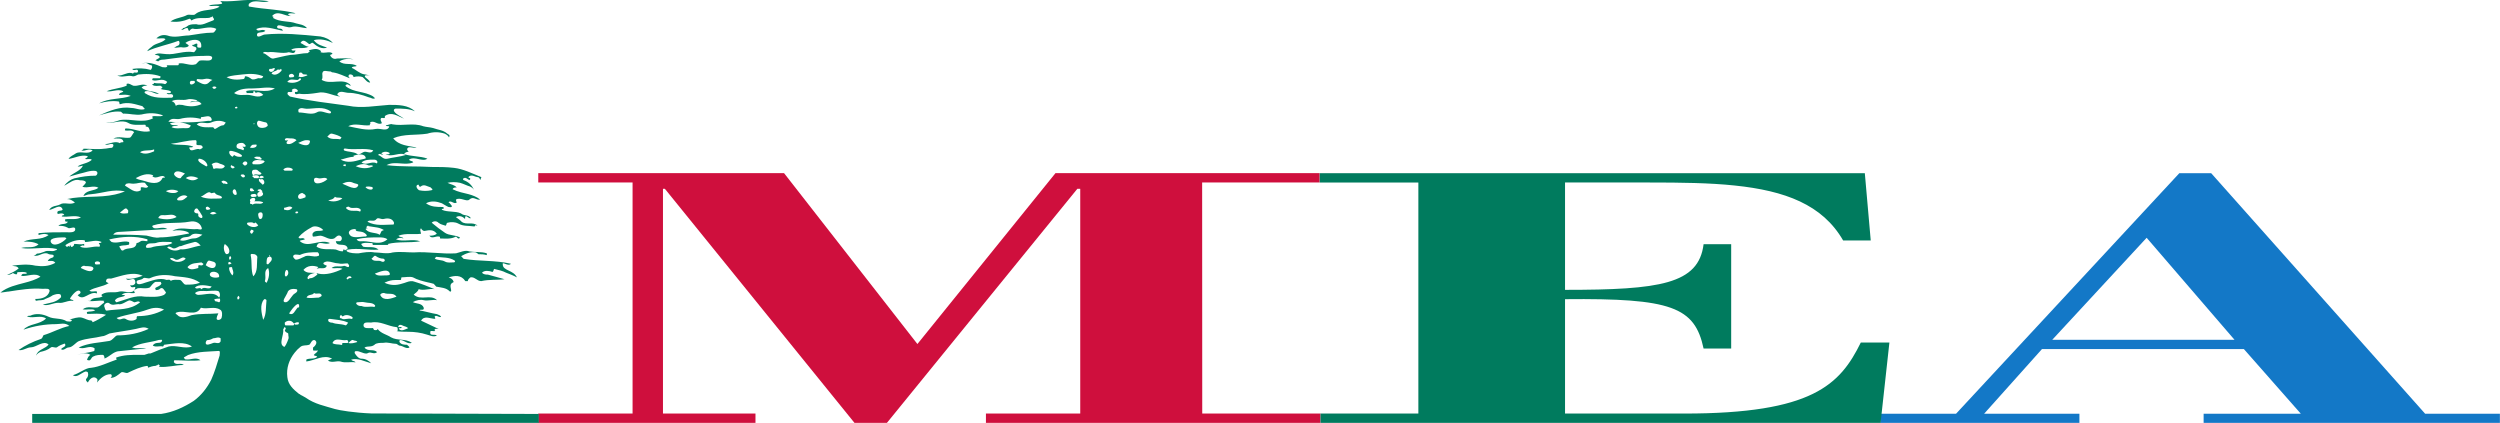 <svg enable-background="new 0 0 2491.8 421.5" viewBox="0 0 2491.8 421.5" xmlns="http://www.w3.org/2000/svg"><path d="m1198.3 412.2h117.9v9.3h-333.5v-9.3h94v-224h-2.9l-189.8 233.3h-32.3l-189-233.3h-1.9v224h92.2v9.3h-216.5v-9.3h94v-230.3h-94v-9.3h245l132.9 170.3 137.6-170.3h263.3v9.3h-117.1z" fill="#cf0f3d"/><path d="m1874.1 421.5v-9.1h75.5l222.6-239.8h31.7l213.3 239.8h74.5v9.1h-295.3v-9.1h96.9l-56.8-64.5h-201.2l-57.7 64.5h95v9.1zm171.4-82.8h181.7l-87.6-101.7z" fill="#1378c7"/><path d="m1559.9 181.9v107c94.3 0 133.2-5.6 138.1-45.5h27.5v104h-27.5c-8.8-41.4-32-50.3-138.1-49.2v114h118.9c127.7 0 155.2-28.7 175.9-70.8h28.5l-8.8 80.1h-558.2v-9.3h97.5v-230.3h-98.3v-9.3h543.3l5.9 67.1h-27.5c-20.6-35.8-58-49.6-108.1-54.8-24.5-2.6-53-3-85.5-3h-104.1zm-1189.7 230.2c-17.4-.7-31.8-3.1-36.3-4.4-10.2-3.1-20.2-4.9-29.3-11.4-1.7-.9-2.3-1.3-3.9-2.2-.8 0-1.9-1.5-2.7-1.5-5.8-4.6-10.8-9.2-11.6-16.6-1.2-9.1 1.8-17.6 7.3-24.5 1.7-2.2 3.7-4.2 5.9-5.9 2.5-1.9 5.8-1 8.3-1.9 1.6 0 2.5-5.6 5.8-4.7 3.3 1.9.9 5.6-1.7 7.4v2.8c1.5.5 3.3.1 5 .2-1.6 2.7-3.2 2.8-4.2 4.4 0 .9 3.3.9 3.3 1.8-2.5 2.8-7.5 1-10.8 2.8v1.9c8.3-.9 17.4-7.4 25.7-2.8 0 0-2.5.9-4.2 1.9 4.2 2.7 8.3 0 12.5.9 5 1.8 10 0 15 .9-.8-1.8-3.3-.9-4.2-2.8 6.7-1.8 13.3 1.9 19.9 3.7-2.5-2.7-5.8-4.6-9.9-4.6-2.5 0-5-2.8-6.6-5.6v-.5c0-.7.1-1.3.8-1.3 2.1-.5 4.4.5 6.6 1.3 2.1.8 4.2 1.5 5.8.5 3.1-1.7 5.5 1.5 8.5-.5h.1c.2-.2.4-.3.5-.4-3.3-3.7-9.1 0-12.5-4.6 3.3-1.9 6.6 0 10-2.8 1.7-1.9 5.8-1.9 9.1-1.9 4.2-.9 8.3 1 12.5 1 .8 0 2.5 1.8 3.3 1.8 3.3 0 6.6 3.7 9.9 1.9 0-.9-1.6-1.9-2.5-2.8-2.5 0-5.8 0-7.5-2.8 0-.9 0-1.9.8-1.9 4.1 0 7.5 4.7 11.6 2.8-6.6-4.6-14.1-1.8-20.8-5.5-4.1-2.8-9.9-3.7-13.3-8.3-.8 1.9-2.5 1-3.3 1s-.8-1.9-1.6-1.9c-4.2 0-9.2.9-9.2-2.8s5-2.7 7.5-2.7c9.2-1.9 16.6 3.7 25.7 4.6.9 0 .9 1.8.9 2.8 0 1.8-1.7.9-2.5.9 4.2.9 9.1.9 13.3.9 5.8 0 12.5.9 18.3 2.8 3.4.9 6.6 2.8 10 .9-2.5-1.8-7.5 1-6.6-3.7 0-1.8 3.3 0 4.9-.9l-.8-.9c.8-1.9 2.5-1 4.2-1-5.8-2.7-11.6-5.5-17.5-8.3 3.3-5.6 9.2-1.8 14.1-1.8 0 0 0-1.9-.8-1.9 1.7-2.8 4.2.9 6.6 0-.8-1.9-2.5-1.9-4.1-2.8-5.8-.9-11.6-2.8-17.4-3.7.8-1.8 5 .9 4.2-2.8-1.7-4.6-7.5-3.7-10.8-5.5 3.3-1.9 7.5-2.8 10.8-1.9 4.1 1 9.1-.9 13.3 0-6.6-6.5-15.8 1-23.3-5.5 1.7-1.8 4.2-2.8 5-5.5 5 1.8 10.8-.9 15.8 0-6.3-2.6-12.5-5.2-18.7-7-.4-.1-.8-.3-1.2-.4-2.6-1.1-5.2-.5-7.8.4-1.5.5-3.2 1.2-4.7 1.5-5.8 1.9-11.6 1.9-17.5-.9.4-.2.8-.4 1.1-.5 3-1.4 6.3-2.2 9.7-2.2h5c1.7 0 0-2.7 1.7-2.7 3.3 0 7.5-1 10.8 0 4.7 2.6 9.8 3.8 14.7 5 2.1.4 4.1.9 6.1 1.5.8 1 1.7 1.9 2.5 2.8 4.9 1 9.9 1 13.3 4.6.8 1 1.6 0 1.6-.9-.8-4.3-1.5-6.2 1.8-7.9l.7-.4c-.8-2.8-2.5-3.7-5-4.6 5.8-1.9 12.5-2.8 16.6 3.7h2.5c0-1.9 1.7-2.8 2.5-3.7 4.2-1 6.6 3.7 10.8 3.7 8.3-1.9 15.8-.9 23.2-1.9-5.7-1.8-10.7-2.8-16.6-4.6-1.7 0-4.2 0-5.8-1.9 2.5-2.7 7.5-1.8 9.9-.9 1.7.9 1.7-3.7 2.5-2.8 4.2 1 8.3 1.9 11.6 3.7 2.5 1 7.5 2.8 10.8 4.7-3.3-7.4-14.1-6.5-14.1-12.9-.8-3.6 5.5 2.5 8.1-.7-15.7-3.7-31.4-2.3-47.1-4.9-.8-.9-1.7-1.8-2.5-2.7 4.9-2.8 9.9-4.7 14.9-3.7.8.9 1.6.9 2.4 1.8 3.3 0 5 0 8.3.9v-1.8c-5.8-1.9-11.6-.9-17.4-1.9-4.2-1.8-9.2 1-13.3 1.9-14.1.9-28.2-1.9-42.3-.9-6.6 0-13.3-1-20.7 0-5.8 1.8-12.5 0-18.3 0-5-1-10.8 0-15.8.9-4.1 0-8.3 0-11.6-1.9-.9-.9 0-1.8.8-1.8 10.8-1.9 20.8.9 30.7 0-4.1-3.7-9.9-1.9-14.9-2.8-.8 0-1.7-1.9-2.5-2.8 3.3-1.9 7.4-.9 10.7-.9.9 0 .9.9.9 1.8h15.7l-.8-.9c10.8-2.7 21.6-.9 32.4-2.7-7.5-2.8-16.7.9-24.1-1.9 2.5-1.9 5-1.9 7.4-.9-.8-1.9-4.1-1-4.9-2.8 7.4-2.8 14.9-.9 22.4-1.9 0-1.8-1.6-3.7 0-5.5.8 1.8 2.5 2.7 3.3 2.7 5-.9 9.1-1.8 12.5 2.8-2.5 1.9-5 1.9-7.5 1.9 2.5 3.7 6.6 0 9.9.9.8 0 .8.9.8 1.9 5 0 10.8.9 15.8-1.9.8 0 2.5 3.7 4.1.9-4.9-2.7-10.8-1.8-14.9-4.6-4.2-2.8-9.1-6.5-13.3-10.1 1.7-1.9 5-1.9 6.7 0 2.5 1.9 4.2 1.9 6.6 2.8 1.7.9.9-2.8 2.5-2.8 3.3-.9 7.5-.9 10.8.9 5 2.8 10 1.9 15.8 2.8.8 0 .8-.9 1.7-1.8 0 1.1.8.9 1.5.9-4.9-4.1-11-.2-15.7-3.7-1.7-1.9-3.3-2.8-5.8-4.7 3.3-1.8 6.6-.9 9.1 1.9 0-.9 0-2.8.8-2.8 1.7 0 3.4 2.8 5 1.9-2.5-3.7-6.6-1.9-9.9-4.7-5.8-2.7-13.3-.9-19.1-3.7 0-.9.9-.9 1.7-.9.8-.9 0-1.8-.8-1.8-5.8 0-11.6 0-16.6-3.7 5-2.8 10.8-1.9 15.8 0 1.7.9 4.2 2.7 6.6 3.7.9 0 3.4.9 3.4-1-.9-.9-1.7-2.7-3.4-3.7 2.5-2.7 5.8 2.8 8.3 0-.8-.9-.8-1.8-.8-2.7 4.1-2.8 10.8 2.7 13.3 0 4.1-3.8 6.6.9 10.8 0-3.5-2.8-7.4-4.2-11.3-5.3-5.4-1.4-10.9-2.3-16.2-5 .8-1.8 2.5-1.8 4.1-1.8-2.5-2.8-5.8-2.8-9.2-4.6 4.1-.9 8.3-.9 12.5 0 3.3.9 6.6 2.7 10 3.7 1.6.9 3.3 1.8 4.1 3.7-2.5-5.6-5.8-8.3-10.8-10.2-.8-.9 0-1.9.8-1.9 1.6-.9 3.3.9 5 1.9.8 0 1.6-1 .8-1.9-.8 0-1.7-.9-1.7-.9 3.3-3.7 6.6 0 9.9 0 .8 0 1.7 1.8 2.5 2.8 0-1 0-1.9.8-2.8-9.1-3.7-18.3-8.3-27.4-9.3-7.4-.9-14.9-.9-22.4-.9-14.9-.9-29.9 0-44.8-1.8 8.3-4.7 18.3.9 26.6-2.8-.8-1.9-3.4-.9-4.2-2.8 5.8-3.7 13.3 2.8 18.3-.9-7.4-2.8-15.8-1.9-23.3-4.6 1.4-1.9 3-2.2 4.7-2.2-1-1-2.7-2.7-.5-4.3 2.5-.9 5.8.9 8.3 0-8.3-1.8-17.5-1.8-23.3-9.2 10.8-4.6 22.4-2.8 34-4.6 5.8-1.9 11.6-1.9 17.4 0 1.7.9 3.3 1.8 4.2 3.7 1.6-2.8-.9-2.8-1.7-3.7-4.1-3.7-9.1-3.7-14.1-5.6-3.3-.9-6.6-.9-9.9-1.8-10-3.7-20 0-30.7-1.9-1.7-.9-4.2.9-6.6.9.8 1.9 4.1 0 3.3 1.9-2.5 4.6-8.3.9-13.3 1.8-9.1 1.9-18.3-.9-27.4-2.7 6.6-3.7 14.1 0 21.6-1-.9-.9 1.6-1.8 0-2.7 4.1-2.8 7.4 2.7 11.6.9.9-.9-1.6-2.8-.8-4.7.8-1.8 2.5 0 4.1-.9v-1.8c6.7-4.7 12.5 0 19.1 2.7-3.3-2.7-7.5-3.7-9.9-7.4-.9-1.8.8-2.7 1.6-2.7 6.6 0 13.3 0 19.1 2.7-6.6-6.4-16.6-6.4-25.7-6.4-13.3.9-27.4 3.7-40.7.9-20-2.8-38.2-4.7-58.1-9.2-.9-.9-2.5-1.9-2.5-2.8 0-3.7 4.2 0 5-2.8l-.8-.9c1.7-1.8 4.1-1.8 5.8 0 .8.9 0 1.9-.9 1.9h-1.6c-.8 3.7 3.3 1.8 4.2 1.8 5.8.9 12.5 0 18.3-.9 7.5-1.9 14.9 2.8 22.4 3.7-.8-.9-3.3-.9-2.5-2.8 2.5-3.7 7.5-.9 10.8-.9 6.6 0 13.3 1.8 20.7 4.6 1.7 0 3.4 1.9 5 1 2.5 0-.8-1-.8-1.9-9.1-5.6-19.1-3.7-27.4-10.2-.8-.9 0-1.8.9-1.8 1.7-.9 2.5 1.8 4.1.9-7.4-8.3-19.9 0-29.1-5.5 1.7-2.8 0-5.5.9-7.4.8-2.8 4.9-.9 8.3-.9.9.9 1.7.9 2.5.9 5.8 1 10.8 3.7 15.8 5.6 1.6.9-.8-1-.8-1.9s.8-1.8 1.6-1.8c1.7 0 3.4.9 3.4 2.7 3.3-.9 6.6-.9 9.1 0 2.5 1.9 4.2 5.5 7.5 5.5-.9-2.8-3.3-3.7-5-5.5-.8-.9 0-1.8.8-1.8h4.2c-2.5 0-4.2-.9-5.8-.9-5-.9-8.3-4.7-12.5-6.5.8-1.9 3.3-.9 5-1.9-5-3.7-12.5 0-17.4-4.6 5-2.8 9.2-2.8 14.2-1.9-5.9-1.8-10.8-.9-16.6-.9-2.5.9-5 0-6.6-2.8-.8-1.8 3.3-.9 1.7-2.7-3.4-1.9-7.5.9-11.6-.9l.8-.9c-4.1-3.7-8.3-1.8-12.4-.9 2.5 1.8-.8 1.8-.8 2.8-5.8 0-11.6 1.8-17.4 1.8-5.9.9-12.5 2.8-17.4 3.7-3.3 0-5.8-4.6-10-5.5.8-1.9 3.4-.9 5-.9 6.6-.9 14.1 1.9 20.8 0 1.7 0 5.8 2.8 6.6-1.8-1.6 0-3.3.9-4.1-.9 5.8-2.8 11.6 0 17.4-2.8-3.3 0-5.8-2.8-8.3-3.7 2.5-4.6 5.8-1 8.3.9 1.6 1 2.5-1.9 4.1-.9 4.2 3.7 9.1 6.5 14.1 4.6-5-1.8-9.9-2.7-13.3-7.4 6.6-1.8 13.3 0 19.1 2.8-3.3-3.7-7.5-5.6-12.5-6.5-19.1-1.9-37.4-3.7-55.6-1.9-1.7 0-6.6 3.8-7.5 1-.8-4.7 5.8-1.9 8.3-4.7-3.3-2.7-7.4 1.9-9.1-1.8 8.3-3.7 17.4 0 26.5 1.8-.8-3.7-5-.9-5.8-3.7 0-.9.8-1.8 1.7-1.8 4.1 0 9.1 2.8 12.4 1.8 5-1.8 10.8 1 15.8 1-3.3-3.7-7.5-3.7-10.8-4.7-7.4-2.8-15.7-.9-23.2-5.5l.8-1c-.8 0-1.6-.9-1.6-.9 5.7-6.5 13.3.9 19.1 0-1.7 0-2.5-.9-3.3-1.8 2.5-1.9 5 0 7.5-1-14.9-3.7-29.9-3.7-45.6-6.5-1.7 0-.9-1.8-.9-2.7 5.8-5.6 13.3 0 19.9-2.8-8.3-.9-17.5-1.7-25.7-.9-7.5.7-15 1.4-22.5.9 0 .9 3.3 1.9.8 2.8-4.1.9-8.3 0-12.4 1.8 3.3.9 7.5-.9 10.8.9-7.5 4.7-17.5 1.9-24.1 7.4-1.6 1.8-5.8 0-8.3.9-5 2.8-11.6 2.8-16.6 6.5 6.6.9 12.4 0 19.1-2.8.9 0 1.7 1.8 1.7 1.8 5.8-3.7 11.6-1.8 18.2-2.7.9-1 2.5 0 2.5-1.9.8 1.9 3.3 3.7.8 4.6-5.8 1.9-10.8 5.6-16.6 3.7-2.5 0-5 0-7.5 1-1.6.9-3.3 2.8-5.8 2.8.8.9-3.3 1.8-.8 1.8 1.6 0 2.5-1.8 5-1.8 1.6 0 .8 3.7 2.5 2.7.9-1.8 3.3-2.7 4.2-1.8 7.4.9 15.7-3.7 22.4 0 0 0-1.7 3.7-3.3 3.7-8.3 0-16.6 1.8-24.1 2.8-6.6 0-14.1 2.8-21.6 0-4.2-1-7.5 0-10.8 2.8 3.3.9 6.6-1 9.2.9-3.3 3.7-8.3 3.7-12.5 6.5-1.7 1.8-4.2 2.7-5.8 5.5 9.9-4.6 20.8-6.4 30.7-10.2 1.6-.9 2.5 3.7 0 4.7-1.4 0-2.8 1.9-4.2 2 3 .4 6.1-1 9.1-.2 1.7 0 5 0 5.8-1.8 0-.9-2.5-1.9-3.3-2.8 5-3.7 16.6-5.6 15.8 3.7 0 1.8-2.5.9-3.3.9-1.6-.9 0-2.7-.8-3.7-1.7-.9-3.3 1.9-5 1 0 2.7 5 .9 4.2 4.6-.9.9-1.7 2.8-2.5 2.8-10-1.8-18.3 2.8-27.4 1.9-3.3 0-9.2-1.9-11.6.9 1.7 0 4.1 0 5 1.9 0 1.8-3.3 1.8-4.2 3.7.8 0 1.7 0 2.5.9 1.7-1.9 4.2-1.9 5.8-1.9 13.3-1.8 26.6-3.7 39.9-3.7 2.5 0 8.3-.9 8.3 1.9-.8 4.6-7.5 1.8-12.5 2.8-1.6.9-3.3 3.7-4.2 3.7-5.8 1.8-10.7-1.9-16.6-.9 0 .9 0 1.8-.8 1.8h-11.4l.8.9c-.8 1.9-3.3 1-5 1-6.7-2.8-13.3-5.6-20.8-3.7 1.7 0 4.2-1 5.8 0 1.7.9 2.5 1.8 4.1 1.8 1.7.9 0 4.6-.8 4.6-6.6-1.8-12.5-1.8-18.3-.9 1.7 2.8 5-.9 5.8 1.9 0 3.7-4.1 0-5 2.8-4.9-2.8-9.9 2.7-15.7 1.8 5 2.8 10-.9 15.7.9 1.7 0 3.3-.9 5-1.8 7.5-.9 15-.9 22.4 1.8 0 0 0 1.9-.8 1.9h-6.6c-.9 0-.9 1.8-.9 1.8 5 1.9 10-2.8 15 1.9-.8.9-1.6 2.8-3.3 1.8-3.3-.9-6.6 0-9.9-.9 0 1.9-2.5.9-1.7 1.9 2.5 1.8 5.8.9 8.3.9 0 .9 3.3.9.8 2.8-.2.2-.5.4-.8.4 3.1 1.3 6.9.7 9.9 2.3.9 1 0 1.9-.8 1.9h-3.2c1.7 2.8 5.8-.9 6.6 2.8 0 .9-.8 1.8-1.6 1.8-9.2 0-18.3 1-26.6-4.6-.8-.9 0-1.9.9-1.9 4.9-.9 8.3 2.8 13.2 2.8-4.9-3.7-12.5-1.8-17.4-6.4 1.7-1.9 3.3-1.9 5.8-1.9-5-2.8-9.1.9-14.1 0-2.5-.9-4.1-2.8-6.6-1.8v1.8c-6.6 2.8-13.3 2.8-19.9 5.5 5.8 1 10.8-2.7 16.6 0-.8 1.9-4.2 1-4.2 3.7 4.2 0 7.5-.9 11.6 1-10 3.7-21.6 1.8-31.5 7.4 6.6-1.9 12.5-2.8 19.1-1.9 1.6 0 .8 2.8 1.6 2.8 8.3-2.8 15 0 22.4 1.9.8.9 1.7 1.8 2.5 2.8-4.1 1.8-9.1-1-13.3-1-11.6-1.8-21.6 2.8-32.4 7.4 6.6-1.8 14.1-4.6 21.5-3.7.9 0 2.5 2.8 3.3 1.9 5.8 0 11.6 1.8 17.5.9 7.5-1.8 14.1-1.8 21.6.9-3.3 1.9-7.5 0-10.8 1 0 0 0 1.8.9 1.8-10.8 5.6-21.6 0-33.2 1.9-5 1.8-9.1 2.8-14.1 2.8 7.4.9 15.8-3.8 22.4 0 4.1 2.7 10.7 1.8 16.6 1.8.9 0 .9.9.9 1.9 3.3 0 3.3 1.8 4.1 4.6-8.3 1.8-15.7-2.8-24.1-2.8-.8 0-.8 1.9-.8 1.9 3.3.9 6.6-1 9.2 1.8-1.7 1.9-2.5 4.6-4.2 5.5-5.8.9-10.8-1.9-16.6.9 4.2 0 9.2-.9 10 2.8.8 1.8-2.5 0-3.3 1.8-5-2.7-9.9.9-14.9.9 2.5 1.9 5-.9 7.5 0 .8 0 .8 1 .8 1.9-.8.9-.8 1.8-1.6 1.8-2.5 0-5 .9-7.5.9-6.6.9-14.1 0-20.7 0 0 1.8-2.5.9-1.7 1.8 3.3 1 7.4-2.7 10.8 0-5 4.7-11.6 0-16.6 2.8-2.5 1.9-5.8 2.8-7.4 5.6 6.6-.9 12.5-4.6 19.1-2.8 0 1.9-2.5 1.9-2.5 2.8 1.7.9 5-.9 6.6.9-4.1 3.7-10 3.7-14.1 6.5 2.5.9 5.8-1.8 4.9 0-2.5 4.6-9.1 6.5-13.3 10.2 3.3-.9 6.6-1.9 10-2.8 5-.9 10.8-3.7 16.5-2.8 2.5 1 1.7 3.7 0 4.7-7.4 0-14.1.9-21.5 2.7-3.3.9-7.5 3.8-10 7.4 5-2.7 10-7.4 15.8-5.5 1.6 0 5 0 5.8 1.9 0 1.8-4.1 4.6-3.3 4.6 5 1.8 10.8-1.9 15.8.9-3.8 3.4-11 2.1-14.2 6.8-.3.4-.6 1-.8 1.5 1.6-.5 3.1-1.1 4.6-1.5 1-.1 1.8-.3 2.8-.3 11.6-.9 22.4-5.6 34-2.8-3.2 1.3-6.6 2.4-10 3.1-15.8 3.5-32 1-47.7 4.5 2.9-.1 5.4 1.4 7.9 3.5-5 2.8-10.8-.9-14.9 1.9-3.3 1.8-8.3.9-10.8 5.5 5-.9 10.8-6.4 13.3-.9.8 2.8-6.6 0-4.9 4.6 0 1 4.9-1.8 6.6 1 0 .9-2.4 0-2.4 1.8 6.6.9 13.3-1.8 19.1.9-5 2.8-10.8 1-15.8 1.9v1.8c.8 1 3.3 0 2.5 1-1.7 2.8-6.7.9-9.2 3.7 3.4 0 5.8 0 9.2 1.8 1.6 1.9 6.6-1.8 7.5.9.8 4.6-5.8 3.7-9.1 3.7-9.2 0-18.3 0-27.4.9v1.9c3.3-1 6.6-1.9 10 0-7.5 5.5-16.5 2.7-24.9 6.5 5 0 10 0 14.9 2.7-4.9 4.6-11.6 1.9-17.4 3.7 11.6 1.9 24-1.8 35.7 1 0 1.8-1.7.9-2.5 1.8-3.3.9-6.6-.9-10 .9-2.5.9-4.9 1.9-7.4 1.9-.9.9-1.7 1.8-3.3 1.8 4.9 1.9 9.1-3.7 14.1-1.8 2.5 1.8 6.6 0 5.8 2.8 0 1.8-4.2.9-5.8 4.6 2.5 0 5.8-.9 7.5 1.8-6.6 3.7-13.3 3.7-19.9 2.8-7.5-1.8-15.8-.9-23.2 0 2.4.9 5 0 6.6 2.8-3.3 2.8-7.5 4.6-11.6 6.5 2.5 0 4.2-.9 5.8-1.9.8 0 2.5 1.9 4.2 1 0-1 0-1.9.8-1.9 3.3 0 6.7-.9 9.2.9-1.7 1.9-5-.9-5.8 2.8 5.8.9 14.1-3.7 19.1.9-4.8 2.9-10.1 4.5-15.5 5.9-8.5 2.3-17.3 4.1-24.4 9.8 2.5 0 6.6-1 8.3-1 11.6-1.8 22.4-3.6 34-2.7 2.5 0 7.5-.9 6.6 2.7-1.7 5.6-7.5 7.4-14.1 7.4 0 0 0 1.8.8 1.8 3.4-.9 6.7 0 9.1-1.8 2.5-1 5-1.9 7.5-3.7 2.5-.9 5-1.8 7.5-.9.8.9.8 1.9.8 2.8-5 5.6-11.6 5.6-18.3 7.4 5 1.9 10-1.8 15.7-1.8 5 .9 9.2-2.8 15-1.9-.8-1.8-4.2-.9-3.3-2.8 1.7-2.7 7.5-10.1 10-6.5 1.6 1.9-3.4 3.7-2.5 3.7 5.8 6.5 11.6-4.6 19.1-1.8v-1.9c-2.5-.9-5 1-7.5-.9 5.8-3.7 13.3-3.7 19.1-7.4.4 0-.2-.2-.9-.5-.7-.4-1.6-.8-1.6-1.3 0-3.7 3.3-2.8 5-2.8 10.8-2.8 21.6-7.4 31.5-2.8-5.8 1.9-10.8 3.7-16.6 2.8 2.5 3.7 8.3-2.8 9.2 2.8.1.4.1.9.1 1.3-.3 2-2.9 3.2-5.1 2.4.9 4.6 5.8 0 5 2.8 0 .9-1.7 3.6-2.5 3.6-4.1 1.9-9.1-.9-13.3 0-5.8 1.9-11.6-.9-17.5 2.8-.8.9 0 1.9.9 1.9-4.2 2.8-9.2 0-12.5 4.6h-2.5c5.8 1 10.8-.9 16.6 0l-.8 1 .8.9c-2.5.9-4.1 3.7-6.6 4.6-5 .9-10-1.8-15 1.9 4.2.9 8.3-1 12.5.9-2.5 1.8-5.8.9-8.3 1.8 0 1 0 1.9.8 1.9 5.8 0 12.5-.9 18.3.9-4.2 2.8-9.1 5.6-13.3 7.4 0 0-.8-1.8-1.6-1.8-3.3 0-5.8-1.9-9.2-2.8-4.1-.9-8.3.9-12.5 1.9.8 0 2.5 0 2.5.9-.8 1.8-3.3.9-5 .9-5.8-3.7-12.5-1.8-18.3-4.6s-12.5-3.7-18.2-1c0 0-4.2 0-2.5 1 5.8 1.8 13.3-1.9 18.3 1.8-6.6 6.4-16.6 4.7-22.5 11.1 10.8-3.7 21.6-5.5 32.4-5.5 4.2 0 9.1-1.9 13.3 1.8-9.1 1.9-16.6 6.5-25.7 9.2-.8.9-.8 2.8-2.5 3.7-8.3 2.8-15.8 6.5-22.4 11.1 4.2 1 8.3-2.7 12.5-2.7 5 0 12.5-7.4 17.4-2.8-2.8 3.9-8.7 4.5-11.4 8.7-.5.7-.8 1.5-1 2.4.5-1.1 1.2-1.8 2-2.4.7-.5 1.4-.9 2.1-1.3 4.1-.9 7.4-1.9 10.8-4.6 1.7-1 4.2.9 5.8 0 2.5-1.9 5-2.8 7.5-3.7.9 0 .9.9.9 1.9-.9 1.9-3.3 1.9-4.2 3.7 2.5 1.9 5-1.8 7.5-1.8 4.1 0 7.4-5.6 10.8-6.5 7.4-2.7 14.9-2.7 22.4-4.6 2.5 0 5-1.8 7.5-2.8 9.2-1.8 17.5-2.7 26.6-4.6 4.2-.9 8.3-2.8 12.5 0-10 4.6-20.7 6.5-31.5 6.5-2.5.9-4.2 4.6-7.5 5.5-10.8 1.9-20.7 1.9-30.7 6.5 5 2.7 10.7-2.8 15.8.9 0 .9 0 2.8-.8 2.8-3.7 1.1-7 1.6-10.5 2.2-2 .4-4 .8-6.2 1.5 4.2-1 9.1-2.8 13.3 0-1.7.9-2.5 2.7-3.3 4.6 0 .9 1.7.9 2.5.9 1.7-.9 1.7-2.8 3.3-3.7 3.3-1.8 6.7-1.8 10-1.8.8 0 1.6 1.8 1.6 3.7 2.9-1.1 5.6-3.4 8.4-5.2 2-1.2 4.2-2.2 6.6-2.2 9.2-1 17.4-1.9 26.6-2.8-5-.9-9.2.9-14.2-.9 8.3-4.7 17.5-4.7 26.5-7.4 1.7 0 4.2-.9 3.3.9-.8 3.7-6.6 0-9.1 4.7 3.3 1.9 6.6 0 10 .9.8 0 .8-1.8 1.6-1.8 9.2-1 19.9-3.7 27.4 1.8-7.5 2.8-15.8-1.8-23.2 0-5.9 2-11.4 4-18 6.9h-1.8c-1.4.4-2.8.9-4.3 1.4h-5.8c-7.5 0-14.9 0-22.4 2.7 0 0 0 1.9.8 1.9-8.3 2.8-17.4 7.4-25.7 8.3-5.8 0-11.6 5.6-18.3 7.4 4.1 2.8 7.5-1.8 12.5-3.7.8 0 1.7 0 2.5.9.8 2.8 0 4.7-1.7 6.5-.8 1.8.9 2.7 1.7 3.6 1.6-3.6 5.8-7.4 9.2-3.6.8.9 0 2.7 0 3.6 3.3-4.6 8.3-8.3 13.3-8.3 1.7 0 1.7 2.8 0 3.7 4.1 0 7.5-2.8 10.8-5.6 2.5-.9 5 1.9 7.5 0 5.8-2.7 11.6-5.5 18.2-6.4.9 0 .9.9.9 1.8 2.5-.9 5-1.8 7.5-1.8.8-.9 2.5 0 2.5-1.9 0 1 3.3 1 .8 2.8 8.3.9 16.6-1.8 24.9-1.8-3.3-2.8-7.5.9-9.9-2.8 0-.9 0-1.9.8-1.9 8.3 0 17.5 1 25.7 0-4.2-3.7-10 0-14.9-.9-.9 0-.9-.9-1.7-1.9 1.4-.9 2.8-1.7 4.2-2.4 9.7-3.8 22.3-3.4 30.7-4.1 1 0 1.1 1 1 2.2-.1.8-.2 1.7-.2 2.4-2.5 8.3-5 16.6-8.3 24-4.2 8.3-10 15.7-17.5 21.2-10 6.4-20.5 11.3-32.5 13h-128.5v9.4h504.9v-9.4zm30.8-87.8c1.6 1 4.1 1 5.8 2.8-2.5.9-6.6 3.7-9.1.9-.8-1.8 3.3 0 2.5-1.8-.9-.9-3.3.9-3.3-.9.8-1.9 2.6-1.8 4.1-1m34-68.3c5.8.9 12.4 0 18.2 3.7.9.9 0 1.8-.8 1.8-3.3 0-6.1.8-9.1-.9-3.3-1.8-6.6-.9-10-2.8.9-.9.9-1.8 1.7-1.8m-18.2-72c.8 0 1 3.1 2.5 1.9 3.3-2.8 6.6 0 10 .9 0 .9 3.3 1.8.8 2.8-4.2.9-8.3.9-12.5 0-1.7-1-4.2-4.7-.8-5.6m-366.2 57.2c-1.6-4.6 9.2-4.6 14.1-4.6.8 0 .8 1 1.6 1-4 4.6-13.2 9.2-15.7 3.6m42.4 26.8c-1.7 4.7-8.3 1-12.5-.9.8-1.9 3.3-2.8 4.2-1.9 3.3 0 9.3.1 8.3 2.8m6.6-4.6c-1.7 0-5 .9-5-.9-.8-1.9 3.3-2.8 5-1zm0-19.4c0 1 0 1.9-.8 1.9-6.7-.9-12.5 2.8-19.1 0 1.6-.9 2.5-1.9 4.2-.9v-1.9c-3.3.9-6.6 0-10 0 0 1.9-.8 1.9-1.7 2.8-1.6.9-1.6-.9-2.5-1.9 0 1 0 1.9-.8 1.9-.8-1.9-1.6.9-2.5 0-.8-.9-1.6-.9-.8-1.9 5.8-3.7 11.6-5.5 18.3-4.6.8 0 .8 1 .8 1.8 5.8 0 10.7-2.7 16.6 0-.8 1-1.6 1-2.4 1-.9.9-.1.9.7 1.8m197.6 79.4c-1.7 0-3.3.9-4.1-.9 0 .9 0 1.8-.9 1.8h-7.5c-.9 0-.9-1.8-.9-2.7.9-1 2.5-1.9 4.2-1.9 2.5 0 3.3.9 5 2.8 1.6-.9 3.3-1.9 5-.9.1.9-.8 1.8-.8 1.8m-14.1-114.5v-1.8c2.5 0 5.8-2.8 8.3 0-2.5 2.8-5 2.8-8.3 1.8m3.3 65.6c-.8.9-1.6 1.9-2.5 0 0-1.8 0-4.6 1.7-5.5 1.6 0 2.5 3.7.8 5.5m0 17.5c.8-3.7 5-4.6 9.1-3.7.8 0 .8.9.8 1.8-.8 1.9-2.8 2.3-4.1 3.7-2.5 2.7-5 8.3-8.3 7.4s.9-5.5 2.5-9.2m11.7 13.9c0 .9-1.1.3-1.7.9-2.5 2.8-4.1 8.3-8.3 5.6 2.5-3.7 5-7.4 8.3-9.3.9 0 1.7 0 1.7 1zm-3.4-47.1c-1.6-.9-3.8-3.4-1.6-4.7 1.6-.9 4.1 0 5.8 0 5.8-2.7 11.6-2.7 17.5-2.7.8 0 .8.9 1.6 1.8 0 .9 0 1.9-.8 1.9-5 1.8-10-1.9-14.2.9-2.5.9-4.9 2.8-8.3 2.8m23.2 37.8c-4.1 0-8.3 1-12.4 0 1.6-3.7 5.8-1.8 7.5-4.6 2.4 1.8 5.8-.9 7.4 1.8.8 1.9-1.6 1.9-2.5 2.8m9.2 23.1c0-.9 0-1.8.8-1.8.9 0 .9-.2 1.7 0 5.8.9 11.6.9 17.4 3.7-.8.9-1.6 2.7-2.5 2.7-5-1.8-9.1-.9-13.3-2.7-.8 0-3.3 0-4.1-1.9m19.1 22.2h-5c0 1 0 1.9-.8 1.9-3.3-.9-6.6 0-9.1-1.9 2.5-5.5 7.4-2.8 12.4-2.8.8 0 2.5-.9 3.3 1 0 .8 0 1.8-.8 1.8m49-46.2c-5 1.8-12.5 4.6-15.8-.9-1.7-1.9 2.5-3.1 3.3-2.8 4.2 1.9 9.2-.9 12.5 3.7m-6.7-23c.8 1.8-2.5 1.8-5 1.8-3.3 0-7.5.9-9.9-1.8 5-1.9 13.3-5.6 14.9 0m-14.1-17.6c2.5 1.8 5 2.7 7.5 2.7.8 0 1.6.9 1.6 1.9-.8 1.8-2.6 1.3-3.3.9-3.3-1.8-7.5.9-10-2.8 1.7-.9 2.6-3.6 4.2-2.7m-18.3 46.2c2.5 0 5-.7 7.5 0 3.3.9 7.4 0 10 2.8.8.9 0 1.8-.8 1.8-4.2-.9-8.3.9-12.5-.9-1.7 0-3.3 0-5-1.9-.8-.9 0-1.8.8-1.8m0 39.6c-3.3.9-5.8 1.9-9.1.9 1.7-.9 3.3-3.7 5-2.8 1.7 1 3.3.1 4.1 1.9m-5.8-23c-3.3-1-6.6.9-9.1 0-.8-1-2.5 0-2.5-1.9 0-.9 0-.9.8-1.9.9-.9 1.2 2 2.5 1 2.5-1.9 6.6-1 9.1.9.9.9.1 1.9-.8 1.9m0-41.6c0 1.8-2.4 0-3.3 1.8-.8.9-1.6 0-1.6-.9.9-.9 1.4-1.9 3.3-1.9.8.1 1.6 1 1.6 1m-4.1-13.8c.8 0 .8.9 1.7 1.8 0 .9 0 1.9-.9 1.9-1.6 0-3.3-1.9-4.9-1-4.2 1-8.3-.9-11.6 1.9 3.4.9 7.5-.9 10.8.9-7.4 3.7-16.6 6.5-24.1 4.7-.6-.2-1.1-.4-1.7-.5.2.4.4.9.9 1.4-2.5 1.8-4.2 3.7-7.4 3.7-.9 0-.9.9-1.7.9s-.8-.9-.8-1.8c1.5-3.3 4.3-3.6 7.3-4.4-4.1-.3-8.3.6-11.4-3 4.1-4.7 9.9-4.7 14.9-2.8-.8.9-.8.9-1.7 1.8 3.4-1.8 8.3 1 10-2.8.8-.9-3.3-.9-3.3-2.7 0-1 2.5-1.9 4.1-1.9 3.3 0 7.5 1.9 10.8 1.9 3.2.9 5.7 0 9 0m-2.5-12.9c0-.9-.8-.9-1.6-.9 0 .9 0 1.8-.8 1.8-2.5 0-4.2-.9-6.6-1.8-6.7-.9-13.3.9-19.2-2.8 1.7-7.4 8.3-.9 13.3-3.7-10-4.6-21.6 5.6-29.9-1.8-.8-1 3.4-1 5-1.9-1.6-1.9-3.2-.9-5-.9-.8 0-.8-1-1.6-1 4.1-4.6 8.3-7.4 13.3-10.1 2.5-1.8 8.3-.9 11.6 2.8-3.3 1.9-8.3-.9-10.8 3.7 0 1 0 2.8.8 2.8 2.6 0 5-.9 7.5-.9 5 .9 8.3 4.6 13.3 2.8 1.7-1 3.3-3.7 5.8-2.8s2.5 4.6 0 5.5h-4.1c.8 6.4 9.1.9 11.6 6.4.7 1.9-1.8 1.9-2.6 2.8m-30.7-71.1c.8-1.8 2.5-1.4 4.2-.9 3.3.9 6.6-1.8 9.1.9-3.4 3.7-14.2 7.4-13.3 0m39-23.1c4.2-1.8 11.6-2.8 12.5 1.9.8.9-3.2 1.3-5 1.8-6.6 1.9-13.3 3.7-20 0 4.2-.9 8.3-2.8 13.3-2.8zm13.2 71.1c0-.9.9-.9 1.7-1.8 0 .9.8.8 1.6.9 5 .9 10 .9 14.1 3.7-3.3.9-2.5 1.9-4.1 4.7-4.2-2.8-10.8-1-14.1-5.6 0-.9 1.7-.9 2.5-.9-.8-.1-1.7-.1-1.7-1m-.8-39.7c0-.9 1.7-.9 2.5-.9s6.6 0 4.1 2.7c-1.6 1-4.9 0-6.6-1.8m-9.9-21.2c4.1-1.8 8.4-3.1 12.4-.9 1.6.9 3.3-.9 5 .9-5 2.7-11.6 2.7-17.4 0m-2.5 16.6c1.7.9 5.8.9 5 2.7-2.5 5.6-10.8 0-15.8-1.8 3.3-1.8 7.8-2.6 10.8-.9m-9.9-17.5c0-.9 1.6-.9 2.5-.9v1.8c-.9 0-2.5 0-2.5-.9m-.9 33.2c-4.2 2.8-9.2 3.7-14.1 1.9 2.5-.9 5-.9 6.7-3.7 2.4 1.8 4.9-.1 7.4 1.8m4.1 10.1c-.8-.9 0-1.8.9-1.8.8 0 1-.6 1.7 0 3.3 2.7 8.3-1 11.6 2.7 0 1 0 1.9-.9 1.9-4.1-1.9-9.1.9-13.3-2.8m2.6 24.9c-.9-1.8.9-4.6 5.8-4.6.8 0 .8.9 1.6.9l-.8.9c3.3 1 7.5 0 10.7 3.8.9.9 0 1.8-.8 1.8-5.8 0-14.1 2.8-16.5-2.8m14.1 7.5c-1.6 0-5 .9-6.6-1.9 7.5-1.9 14.9-1.9 22.4-1.9 2.5 0 5.8 0 8.3 1.9-7.5 6.5-15.8 1.9-24.1 1.9m30.7-18.5c0 .9 0 1.9-.8 1.9-8.3 0-17.5 1.8-25.7-2.8 2.4-2.8 6.6.9 9.1-2.8 1.6-1.9 4.5.8 7.4 0 3.3-.9 8.3-.9 10 3.7m-10.8-68.3c-.9 0-1.7 0-1.7-1 2.5-1.8 5.8-1.8 8.3 0-.8 1.9-2.5 1-4.2 1 6.7 3.7 14.1-2.8 20 .9-5.8 1.8-11.7 2.2-18.3 3.7-4.2.9-5.8-2.8-9.2-3.7 1.8-2.8 3.4.9 5.1-.9m-5.8 7.4c0 .9 0 1.8-.8 1.8-5-2.8-10 2.8-15-.9 3.3-2.8 7.4-2.8 11.6-2.8 1.7 0 3.4 0 4.2 1.9m-32.4-13c10 1.8 19.1-.9 28.3 1.8-2.5 4.7-6.7 0-10 1.9-1.6.9-4.2 2.8-5.8 1.9-4.1-2.8-9.1-1.9-13.3-3.7-.8-1 0-1.9.8-1.9m-12.4-14.7c3.3.9 6.6 1.8 9.1 3.7-.9.9-.9 1.8-1.7 1.8-4.1-.9-9.1.9-12.5-2.8 1.7-.9 2.5-3.5 5.1-2.7m-25.8-24.9c8.3 0 16.6-2.8 24.1 2.7.8 1 0 1.9-.8 1.9-4.2 0-9.2-3.7-13.3-.9-4.9 2.7-11.6 0-17.4 0-.8 0-.8-1.9-.8-2.8 2.4-2.8 5.7-.9 8.2-.9m0 31.3c1.6 0 4.1 0 3.3 1.8-.9 5.5-8.3 2.8-11.6.9 2.5-.8 5-2.7 8.3-2.7m-4.2 52.6c.9.9 2.5.9 3.3 2.7 0 1 0 1.9-.8 1.9-2.5.9-5.9 2.5-6.6 0-.9-2.7 2.5-4.6 4.1-4.6m-4.1 19.4-.9.9h-1.6c-.8-.9 0-1.8.8-1.8s1.7 0 1.7.9m1.7-139.4c.8 0 1.9-.2 2.5 1 .9 1.8 4.2 0 5 1.8-2.5.9-6.6 2.8-9.1.9 1.6-.9-.1-2.7 1.6-3.7m-6.7 1.9c.9.9 1.7 1.8 0 2.7-1.7 0-4.2 1-4.2-.9-.8-1.8 2.9-3.3 4.2-1.8m4.1 5.5c.9 0 1.7-.9 2.5-1.8.8 0 1.7.9.8 1.8-3.3 2.8-9.1 3.7-13.3 1.9 2.6-3.7 6.7-1.9 10-1.9m-7.4 58.2c2.5 0 5 0 6.6 1.9-2.4 1.8-5.8 4.6-9.1 3.6-.8 0-.8-.9-.8-1.8l1.6-1.8c-.8 0-3.3.9-3.3-.9.9-1.9 3.3-1 5-1m2.5 30.4c.8.9 0 1.8-.8 1.8h-6.7c-.8 0-.8-.9-1.6-.9 1.6-2.7 6.6-2.7 9.1-.9m-11.6-99.7c.8 0 .8.9.8 1.9-2.5 2.8-6.6 5.5-10 2.8 1.7-2.8 4.1-1.9 5.8-3.8.8-.9 2.5 1 3.4-.9m-10.8 0h1.6c.9 0 3.3-1.8 3.3 0-.8 1.9-3.3 4.7-5.8 1.9.1-1 .1-1.9.9-1.9m-27.4 5.6c7.5-.9 14.1-.9 20.7 1.8-.8 2.8-3.3 1.9-5 1.9-2.5.9-4.9 1.8-6.6.9-2.5-1.9-4.2-2.8-6.6-2.8 0 1.9-.9 2.8-1.7 2.8-5.8.9-11.6.9-16.6-1.9 5-1.8 10.8-2.1 15.8-2.7m1.6 73.8c0 .9-.8 1.8-.8 1.8-2.5-1.8-7.5-.9-6.6-4.6 0-1.9 2.5-2.8 5-2.8s3.3 1.9 4.1 2.8c0 1.8-2.5.9-3.3.9zm-9.1-40.6c0-.9 2.5-1.8 2.5 0 0 .9-2.5.9-2.5 0m6.7 47.1c.8.9 0 1.8-.8 1.8-2.5 0-4.2 0-6.7-1.8l-1.6 1.8c-1.7-.9-3.3-2.7-3.3-4.6s2.5-1.4 4.1-.9c3.3.9 5.7 1.8 8.3 3.7m-10.9 12c0-.9 0-1.8.9-1.8.8 0 .5.9 1.6.9.8 0 .8.9 1.7.9-1.7 1.8-2.5 1.8-4.2 0m-.8 92.3c-.8 0-.8-.9-.8-1.9 0-.9.8-.9.8-1.8 1.7.9 1.7 2.8 0 3.7m-4.1-136.6c-.9.9-1.7 2.7-2.5 2.7-3.3 0-5.8 2.8-8.3 3.7-.8 0-.8-1.8-2.5-1.8-5 0-10.8.9-15.7-2.8 4.1-3.7 9.1 0 14.1-1.8 4.1-1.9 9.9-2.8 14.9 0m-45.3 126.3c-4.5 2.3-9.7 1.2-13.1-1.9 1.6-1.9 4.2 0 5.8.9 3.3.7 5.5-2.6 8-2.2 4.4-1.9 8.9-2.8 13.8-4.2 2.5 0 4.2 1.9 5.8 3.7-7 .9-13.4 4.3-20.3 3.7m5.4 9.4c-5 4.7-11.6 3.7-15.8 0 1.7-1.8 4.2 0 5.8 1 4.2.8 6.7-4.7 10-1m-34.8-11.1c-1.6 0-4.9 1-4.9-.9.8-4.7 6.6-2.8 9.9-3.7 5-1.8 9-1 14.9-1 .9 0 .9 1 1.7 1-6.7 3.7-14.2 1.8-21.6 4.6m45.7-34.2c-.9 0-2.5-.9-2.5-1.8 0-1.9 1.6-3.7 3.3-2.8 1.6 1.9 3.3 4.6 4.9 7.4 0 .9 0 1.9-.8 1.9-1.7 0-2.5-1-3.3-1.9v-1.8c0-1-.8-1-1.6-1m-26.7-89.5c6.6-2.8 14.1-.9 20.8 1.8-.9 3.7-4.2 2.8-7.5 2.8-4.1 0-7.5.9-11.6-.9 1.6-1.9 4.1-.9 6.6-1.9-2.4-.9-5.7 1-8.3-1.8m25.8 16.6c1.7.9 0 3.6.9 4.6 1.6.9 4.7-.5 5.8 1.8.8 1.9-1.6 1.9-2.5 2.8-3.3-1.8-8.3 2.8-10 0-2.4-3.7 1.7-.9 3.3-2.8-7.5-2.8-14.9-.9-22.4-2.8 8.3-.8 16.6-3.6 24.9-3.6m11.6 25c0 .9-1 1.4-1.6.9-2.5-1.8-5.9-2.8-7.5-5.6 0-.9 0-1.8.8-1.8 3.3 0 7.5 2.8 8.3 6.5m-33.2 8.2c1.7-3.7 6.7-1.8 10.8 0-1.7 1.9-3.3 2.8-4.2 4.6-2.4 1-7.4-2.7-6.6-4.6m13.3 23.1c-2.5 1.8-4 3.7-6.6 3.7h-2.5c-.9 0-1.7-.9-.9-1.9 2.5-2.7 7.5-4.5 10-1.8m-1.7-18.5c3.3-2.7 8.3-1.8 12.5 0-4.2 3.8-9.2 1.9-12.5 0m16.6 56.4c-2.5 1.8-4.9 3.7-8.3 3.7-5 0-9.1 3.6-14.1 1.8 2.5-4.6 7.5-1.8 10.8-4.6 2.5-2.8 7.5-1.9 11.6-.9m-.8 27.6c0 1 3.4 1 .8 2.8-1.6.9-4.1-1.1-4.1.9v1.9c-3.3.9-8.3 2.8-10.8-.9 4.2-4.7 9.2-3.7 14.1-4.7m10 24c-2.5 4.6-7.5-.9-10 2.8-1.7-2.8-4.9.9-6.6-1.8 4.1-3.7 11.6-1.9 16.6-1m-2.5-76.6c-.9 0-2.5 1-3.3-.9 0-.9 0-1.8.8-1.8s1-.6 1.6 0c.9.9 3.4 1.8.9 2.7m7.5 3.7c-2.5 1-4.2 1.9-6.7 0 2.5-1.8 4.1-1.8 6.7 0m-7.5 47.1c2.5.9 7.3.9 6.6 4.6-.9 4.7-6.6 2.8-10 0 .9-1.8 1.7-4.6 3.4-4.6m9.1 13c.8.9 1.6 3.7 0 3.7-3.3.9-8.4 0-8.4-2.8.1-3.7 6.3-3.3 8.4-.9m-11.6 17.4c3.3 0 8.3-.9 11.6 0 1.6 1 2.5 4.7.8 6.5-5-6.5-13.2-2.7-20.7-2.7-1.6 0-2.5-.9-3.3-1.8 3.3-2.9 8.2-2 11.6-2m13.3 7.5c0 .9.8 2.8-.8 3.7-.8 0-1.7-.9-3.3-.9-.9 0-.9-1-1.7-1.9 1.7-.9 4.1-.9 5.8-.9m-19.1-101.6c3.3-1 7.6-6.3 10-3.7.8.9 3.3-1 4.1 0 1.7 2.7 4.2 1.8 6.6 3.7.9.9 0 1.8-.8 1.8-6.7.1-13.3 1-19.9-1.8m13.2-27.7c-1.6 0-.8-3.7-2.5-4.6 2.5-1.8 5.3-2.2 7.5-.9 1.7.9 4.2.9 5.8 2.8-2.4 4.6-7.4.9-10.8 2.7m.9-82.1c.9 0 .9 1 1.7 1-1.7 1.8-3.3 1.8-4.2 0 0-1 1.6-1 2.5-1m-17.4-7.4c2.4 0 4.1.7 6.6 0 3.3-.9 5.8 0 8.3.9-2.5 1-3.3 2.8-5 3.7-3.3 1.8-7.5-.9-10.7-2.8 0-.9 0-1.8.8-1.8m-6.7 1.8h3.3c.8 0 .8.9.8 1.8-1.7 1.9-5 2.9-5 0 0-.8.9-1.8.9-1.8m-3.3 18.5c3.3-.9 6.6 0 10 .9-2.5 1.9-5 0-7.5 1.9 4.2 0 8.3-2.8 11.6 1.8-5.8 2.8-12.4 2.8-19.1.9-2.5 0-4.1-.9-6.6.9-.8-2.8-1.7-3.7-4.1-4.7 4.9-2.6 10.8-.3 15.7-1.7m-7.5 19.4c6.8-1.8 14-1.8 20.8 0 0-.9 0-1.8.8-1.8 3.4 0 8.3-2.8 10 1.8.8 2.8-2.5 1.9-3.3 1.9-13.3 1.9-26.5 1.9-39.8.9 3.3-4.7 7.4-1.9 11.5-2.8m-1.6 72c-1.7 1.9-3.4 1.9-5.8 1.9-2.5 0-5-1-6.6-1.9 4-1.9 8.2-1.9 12.4 0m-1.7 25.8c-4.9 2.8-12.5 2.8-18.3 1 1.7-3.7 4.1-2.8 6.6-2.8 4.2 0 8.4-1.9 11.7 1.8m-22.4-67.4v1.9c-4.2 1.8-9.2 3.7-14.1.9 4.1-2.8 9.1-.9 14.1-2.8m-.8 25.9-.9.9c4.2 3.7 9.1-2.8 12.5.9 0 .9-2.1.1-2.5.9-3.4 7.4-12.5 4.7-18.3 2.8-2.5-.9-5.8-.9-8.3-2.8 5-2.7 11.6-5.5 17.5-2.7m-26.6 8.3c2.5-.9 4 0 6.6 0 4.2 0 7.5-1.8 11.6-.9.9.9 1.6 2.7 3.3 3.7-1.7 2.7-5 0-7.4.9v2.8c-5.8 3.7-10.8-1.9-15.8-4.6.8-1 .8-1.9 1.7-1.9m-1.7 24.9c1.7-.9 2.5.9 3.3 1.9 0 .9 0 2.7-.8 2.7-2.5 0-5 1-7.5-.9 1.7-.9 3.4-2.8 5-3.7m-5 23.1c15.8-1 31.5-1.9 47.3-2.8-4.2-2.8-9.2 0-13.3-.9 0 0-3.3-1.9-.8-2.8 11.6-3.7 24.1-1.4 36.5-3.7 5-1 10 .9 11.6 5.5 1.7 3.7-3.3 1.9-4.1 1.9-8.3.9-17.5-2.8-24.9 1.8 4.9-.9 9.9-.9 14.9 1 0 0 3.3 1.8.8 1.8-9.9 1.9-19.1 3.7-28.2 3.7-4.2 1-9.2-.9-13.3-1.8-10.8-.9-22.4-.9-33.2-.9 1.8-2.8 5.1-2.8 6.7-2.8m20.8 9.3c-1.7.9-2.5 1.8-4.2 1.8-.8 7.4-9.1 3.7-13.3 7.4-2.5.9-2.5-2.8-4.2-3.7 2.5-1.9 5.8-.9 9.2-1.9 1.6 0 .8-2.8.8-2.8-5.8-1.8-11.6 1.9-17.4 0-.9-.9-3.3-2.7-1.7-2.7 12.5-2.8 24.9-3.7 37.4 0v1.9c-2.5 0-4.9-1-6.6 0m-34 69.2c-1.7 0-1.7-2.8-2.5-4.6 0-2.8 3.7-3.9 5-2.8 3.3 2.8 5.9.9 9.2.9 3.3 1 7.5-2.7 10.8-3.7 1.7 0 3.3 1 5 1.9 1.6 0 4.1-1.9 5.8 0-10.1 8.3-21.7 6.4-33.3 8.3m30.7 5.5c-.9 0-.9 1.8-.9 2.8-3.3 2.7-8.3 1.8-10.8 0-3.3-1.9-5.8 2.7-9.1-1 9.9-3.7 20.8-4.6 30.7-8.3 5-1.9 10.8-2.8 16.6 0-8.3 4.6-17.4 6.5-26.5 6.5m26.5-21.2c-5.8 2.7-12.5 1.8-19.1 1.8-9.9-1.8-18.3 2.8-28.2 5.6-.8 0-1.7-1.9-1.7-1.9 2.5-3.7 6.6-2.8 9.9-4.6.8-.9-3.3-.9-3.3-.9 4.1-3.7 9.1-1 13.3-1.9l-.8-1.9c0-1.8 2.5-1.8 3.3-2.7 4.1-.9 8.3.9 12.4-.9 1.7-1.9 3.4-4.7 5.8-5.6h5l.8 1.8c-1.6 2.8-4.2 2.8-6.6 4.6.8 0 .8.9.8 1.8 1.7 0 3.3 0 5-1.8 2.5-.9 3.3 1.8 5 3.7.9 1-.7 1.9-1.6 2.9m6.7-13.9c-.8-1.9-3.3-1-4.1-1-7.5-2.7-15 1-21.6 2.8-2.5.9-7.4 2.8-8.3 0-.8-3.7 4.2-1.8 6.7-4.6 1.6-.9 5 .9 6.6 0 8.3-3.7 16.6-3.7 24.9-1.9 8.3 1 17.4 1 24.9 6.5-5 1.9-9.1 1.9-14.1 1.9-2.5 0-3.3-3.7-5.8-4.7-3.4.1-6.7-.8-9.2 1m49.8 60c-1.7 3.7-4.9.9-7.5 1.8-2.5.9-7.5 3.3-7.5 0 0-.9.8-2.8 1.6-2.8 2.5 0 4.2-.9 5.8-1.8 2.5 0 5-1.8 7.5 0v2.8zm.8-23.1c-.8 1.9-4.1 2.8-4.9 1 0-1.9.8-3.7 1.7-5.6-9.1.9-17.5 0-26.6 1.8-5 1.9-11 3.5-14.1 0-.8-.9-3.3-1.8-.8-2.7 8.3-2.8 19.1 4.6 24.1-4.7 6.6 1.9 13.3-1.8 19.1 1.9 2.4 1 2.4 5.5 1.5 8.3m.9-136.6c1.6-.9 4.7 1 4.9 1.9.9 2.7-2.5 0-4.1.9 0-.9-3.3-1.8-.8-2.8m2.4 62.8.9.9c4.2 2.8 5 9.3.8 9.3-1.7-.1-4.1-6.5-1.7-10.2m3.4 19.4c0-1.9 1.6-1.9 3.3 0-1.7.9-3.3 1.8-3.3 0m4.1 12c-1.7-1.8-3.3-4.6-3.3-7.4 0-.9 1.6-.9 2.5-.9.8 0 .5 1 .8 1.8.8 1.9 1.6 4.7 0 6.5m3.4-80.3c-1.7.9-5-3.7-1.7-5.6 0 0 1.3.1 1.7 1 .8 1.8 1.6 4.6 0 4.6m2.4 104.3c-.9 0-.9-.9-.9-1.9 0-.9.9-.9.9-1.8 1.7.9 1.7 2.8 0 3.7m5.8-121.9c-1.6.9-2.5-.9-3.3-1.8 0-1 1.6-1 2.5-1 .8 0 .8 1 1.7 1 0 .9 0 1.8-.9 1.8m0-11.9c0-.9-2.5-.9-.8-2.8s4.1-.9 4.1.9c0 .9-1.6 2.8-3.3 1.9m9.2 110.7c-2.6-6.4-.9-13.9-2.6-21.2 0-1.8 2.6-.9 3.3-.9 1.7 0 3.4 1.9 3.4 2.8-.8 6.4.8 14.7-4.1 19.3m-3.3-44.3c.8-1 .8-2.8 2.5-1.9.9 0 1.5 1.2.9 1.9-.9.9-.9 1.8-1.7 1.8-1 0-1-.9-1.7-1.8m-2.6-7.4c-.8-1 0-1.9.9-1.9 1.7 0 4.1-.9 5.8.9 0 0 .9-.9 1.7-.9.9.9 1.7 1.9 2.5 2.8-2.5 2.8-8.3 1.9-10.9-.9m2.6-24c0-1.9 3.6-3.3 5-1.9.8 1 0 2.8-.9 2.8h5c.9 0 5.8.9 3.4 1.8-2.5 1.8-7.5-.9-10 1.8 0-1.8-2.4 0-2.4-1.8 0-.8 0-1.6.5-1.8-.4-.1-.6-.4-.6-.9m6.6-54.5c0 1.8-4.2 2.8-6.6 1.8.8-.9 1.6-2.8 3.3-2.8 1.6.1 4.1-.8 3.3 1m-3.3-22.1h1.6l-.9.9zm4.1 66.5c.8-1 2.5-1 3.3-1 0 .9 3 1.8 1.1 2.7.8.3 1.3 1.1 1.3 2 0 1.8-2.5 2.8-4.2 2.8-1.6 0-2.5-3.7 0-4.6.3-.2.7-.3 1-.4-.8-.4-2-1-2.5-1.5m-1.6-12.1h-1.7c0-.9-3.3-1.8-.8-2.7-1.7-1.9-1.7-4.7 0-5.5 1.6 0 3.3-.9 4.9.9.8 1 3.3 1.9 3.3 2.8-1.6 2.8-5.8-.9-8.3 1.9 1.6 0 4.1-1 5.8.9 0 .9 0 1.8-.8 1.8h-2.4zm.8 16.7c0 .9 0 1.9-.9 1.9-1.7 0-4.2.9-5-1 0-1.8 2.6-1.8 4.2-1.8.9 0 .9.9 1.7.9m7.5-17.6c-1.6.9-3.3 1.8-5 0 1.7-1.8 3.3-1.8 5 0m-1.7 7.4c-.9-1.8-4.2-2.7-3.4-5.5.9-.9 1.7 0 1.7.9 0-.9.8-.9 1.7-.9 1.6.9 2.5 2.8 1.6 4.6.1 0-.8.9-1.6.9m-9.1-20.3c-.9 0-.9-1-.9-1.9 2.5-3.7 7.5-1.9 10.8-1.9.8 0 .8 1 1.7 1-3.3 3.8-7.5 2.8-11.6 2.8m5.8-36.9c-1.6-.9-3.3-4.6-.8-6.5.8 0 2 .1 4.2.9 2.5 1 4.2 0 5 2.8.8 1.9-.8 1.9-1.7 2.8-2.6.9-5 .9-6.7 0m.9 29.5c0 .9 3.3 1.9.8 2.8-2.5 0-5-.9-6.7-1.8 1.7-1.9 4.1-1 5.9-1m-9.3 31.4h1.7c0 .9 3.5 2.8.9 2.8-.9 0-2.6.9-3.3-.9 0-1 0-1.9.7-1.9m7.5 25.9c0-1.9 3.3-2.8 4.2-1 .8 1.9 0 5.6-1.7 5.6-1.6.9-2.5-2.8-2.5-4.6m5 105.2c-1.6-6.5-3.7-15.2.8-20.3.8-.9 2.5 0 2.5.9-.8 6.5.1 13.9-3.3 19.4m3.4-36.9c-.9-.9-1.7-.9-1.7-1.8 1.7-4.7-1.7-10.2 3.3-12.9 1.7 4.5.9 10.1-1.6 14.7m4.1-21.3c-.8.9-1.6 1.9-2.5 2.8-.8 0-1.6 0-1.6-.9 0-2.8 0-6.5 2.5-6.5.2-.1.5-.1.7-.2l-.7-.8.8-1v1.7c1.9.2 2.7 2.9.8 4.9m-24.9-169.8c.9 0 .9 1 .9 1.9h6.6c0-.9 0-1.9.8-1.9.9 0 1.7 1.9 1.7 1.9 2.5-1.9 5.8 0 7.5 1.8-5 3.8-10.8 0-15.8 0-4.1 0-9.1 1-13.3-1.8 5.8-4.6 12.5-4.6 19.2-4.6 7.5 0 14.1-1.9 21.5 0-9.2 5.5-19.1-.1-29.1 2.7m38.2 254.8c-5.8-2.8 0-11.1-.8-17.6.8 0 .8-3.7 2.5-.9 0 .9 0 .9-.9 1.9 0 .9.3 1.2.9 1.8.8.9 2.5.9 2.5 1.9 0 2.8.9 3.7 0 5.5-.9 2.7-3.4 8.3-4.2 7.4" fill="#007b5e"/></svg>